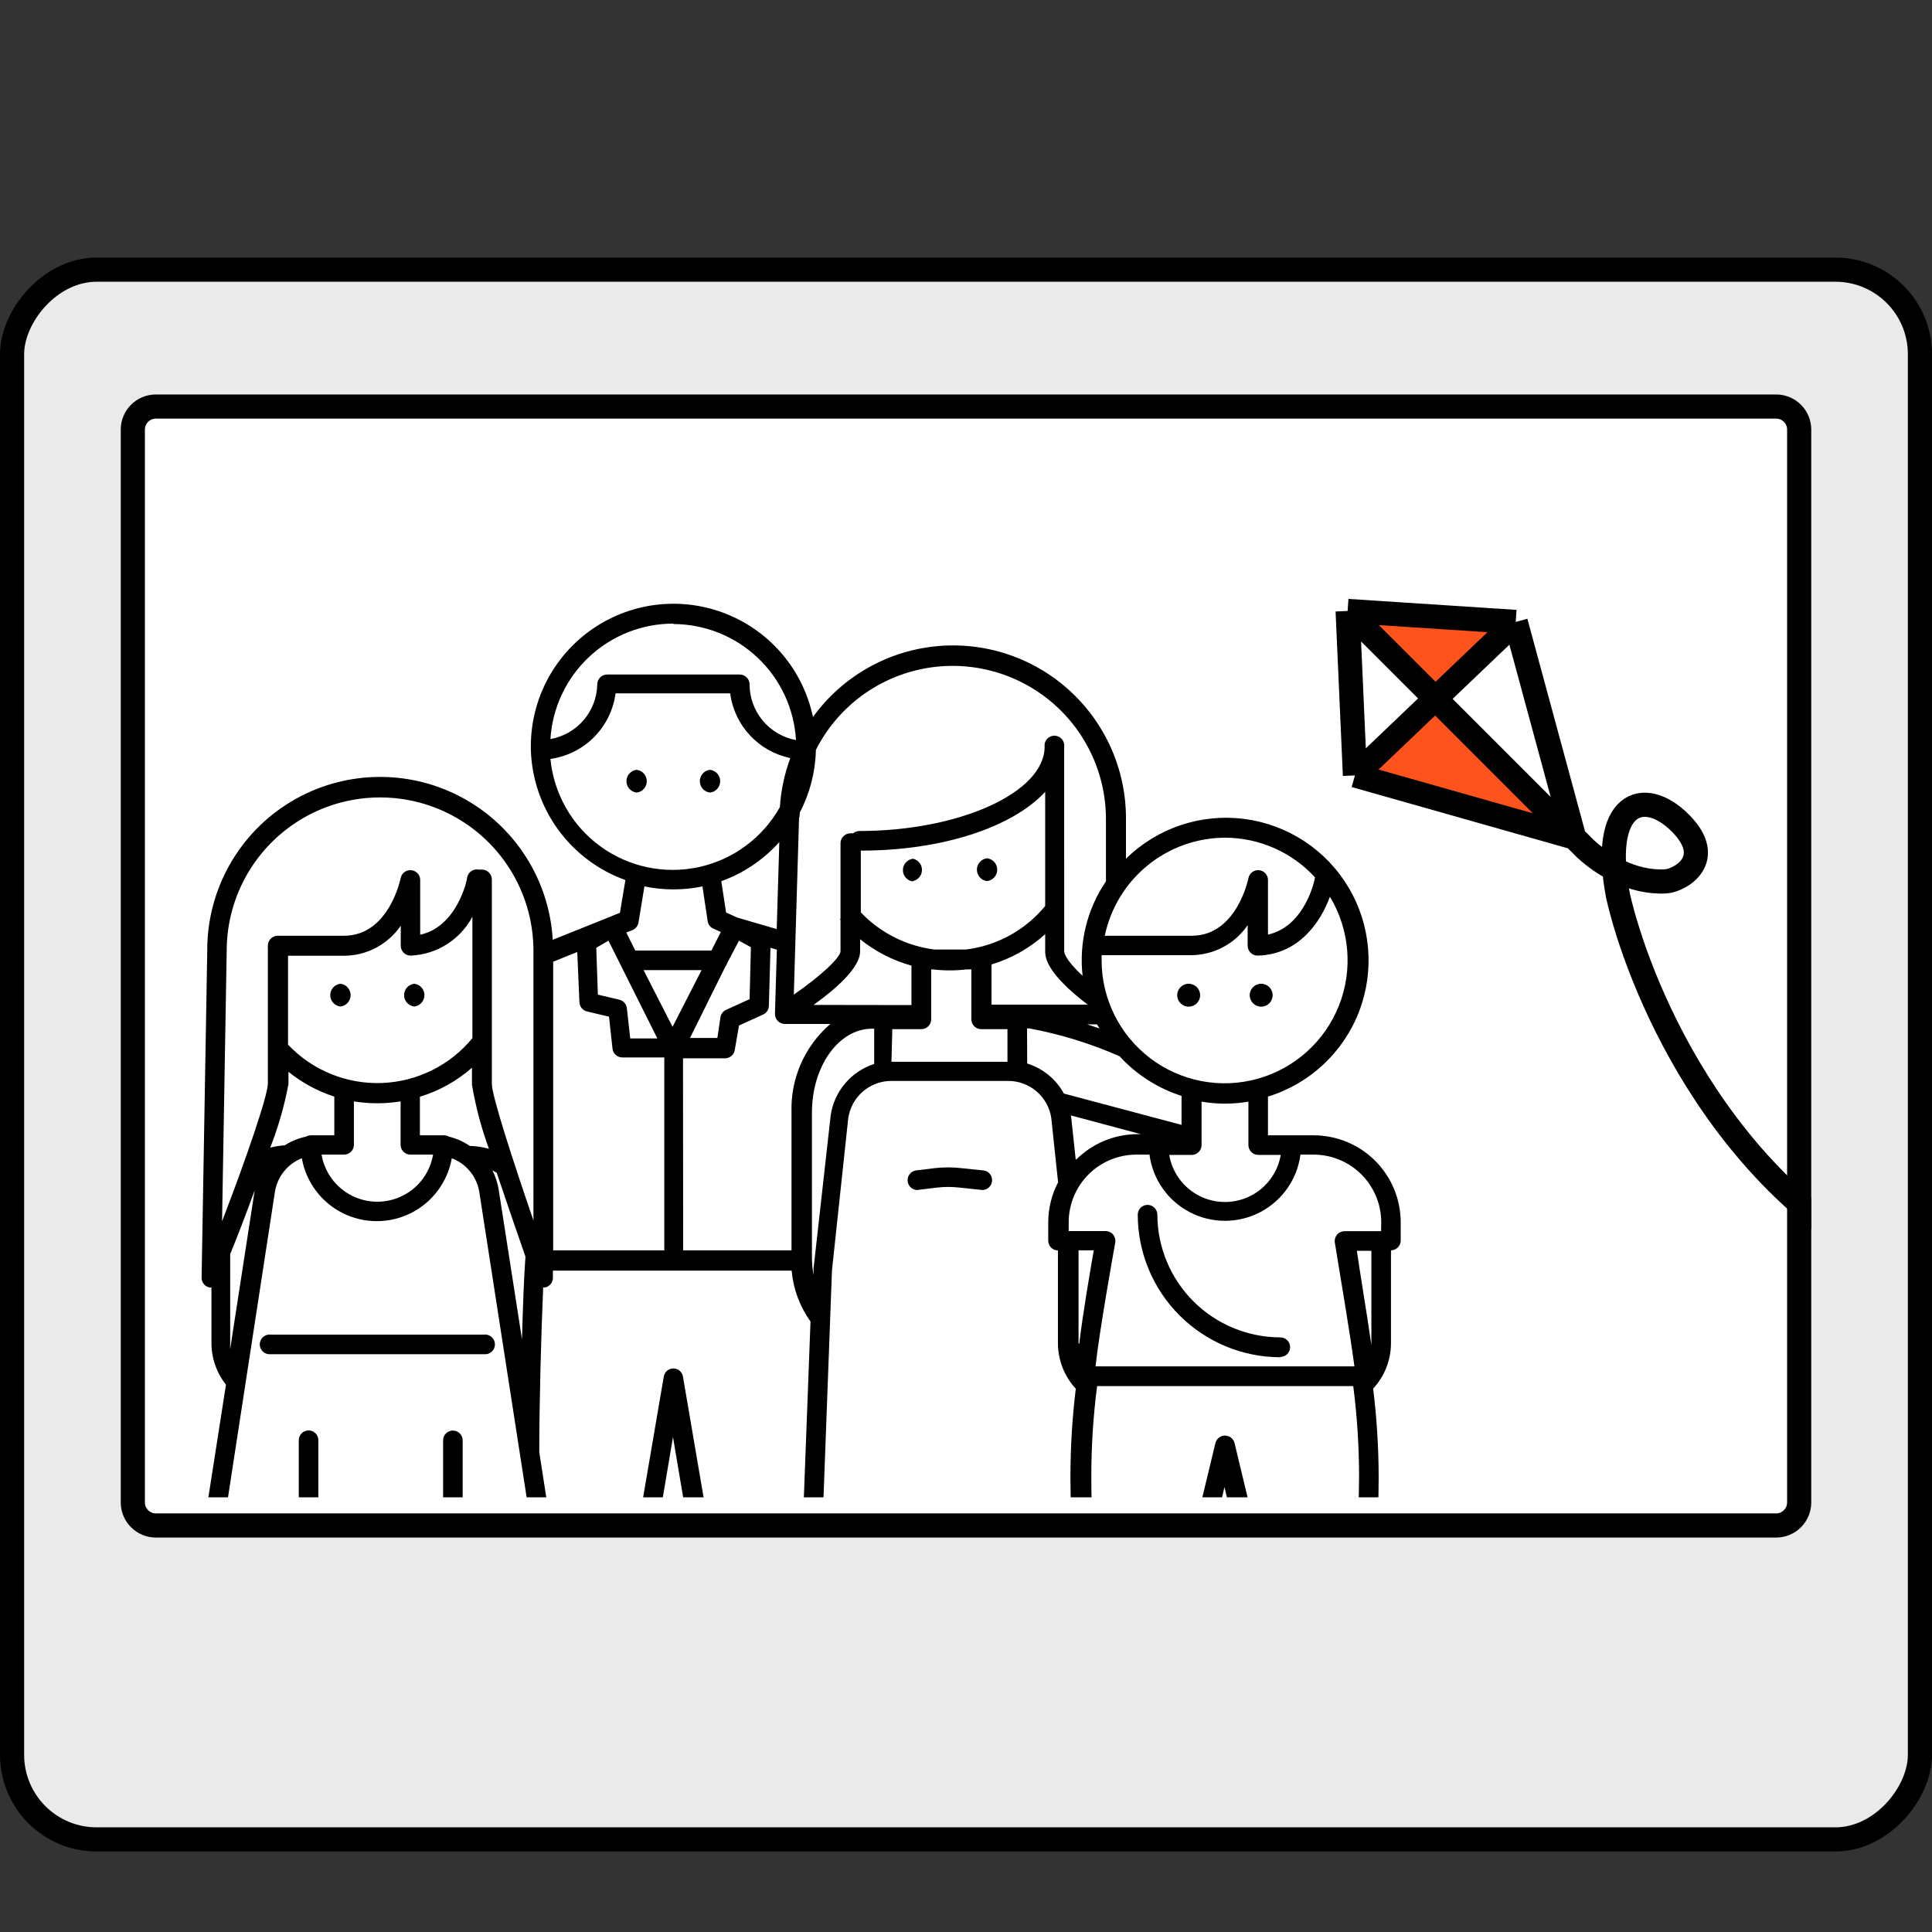 <svg width="80" height="80" viewBox="0 0 80 80" fill="none" xmlns="http://www.w3.org/2000/svg">
<rect x="0" y="0" width="80" height="80" fill="#333333" stroke="none"/>
<rect x="-0.5" y="0.5" width="79" height="65" rx="3.5" transform="matrix(-1 0 0 1 79 10.666)" fill="#EAEAEA" stroke="black"/>
<path d="M73.546 16.834H6.455C5.927 16.834 5.5 17.261 5.5 17.788V62.212C5.5 62.739 5.927 63.167 6.455 63.167H73.546C74.073 63.167 74.5 62.739 74.5 62.212V17.788C74.5 17.261 74.073 16.834 73.546 16.834Z" fill="white" stroke="black"/>
<g clip-path="url(#clip0_923_958)">
<path d="M37.808 36.483C38.024 36.434 38.177 36.242 38.177 36.02C38.177 35.799 38.024 35.608 37.808 35.558C37.568 35.585 37.387 35.788 37.387 36.03C37.387 36.271 37.568 36.474 37.808 36.501V36.483Z" fill="black"/>
<path d="M41.293 36.011C41.293 36.253 41.112 36.456 40.872 36.483C40.632 36.456 40.451 36.253 40.451 36.011C40.451 35.77 40.632 35.567 40.872 35.54C41.112 35.567 41.293 35.77 41.293 36.011Z" fill="black"/>
<path d="M49.22 40.735C48.958 40.735 48.746 40.947 48.746 41.209C48.746 41.471 48.958 41.684 49.22 41.684C49.482 41.684 49.695 41.471 49.695 41.209C49.695 40.947 49.482 40.735 49.22 40.735Z" fill="black"/>
<path d="M51.748 41.209C51.748 40.947 51.961 40.735 52.223 40.735C52.485 40.735 52.697 40.947 52.697 41.209C52.697 41.471 52.485 41.684 52.223 41.684C51.961 41.684 51.748 41.471 51.748 41.209Z" fill="black"/>
<path d="M26.782 32.347C26.782 32.589 26.601 32.792 26.361 32.819C26.121 32.792 25.94 32.589 25.94 32.347C25.94 32.106 26.121 31.903 26.361 31.876C26.601 31.903 26.782 32.106 26.782 32.347Z" fill="black"/>
<path d="M29.821 32.347C29.821 32.589 29.64 32.792 29.4 32.819C29.16 32.792 28.979 32.589 28.979 32.347C28.979 32.106 29.16 31.903 29.4 31.876C29.64 31.903 29.821 32.106 29.821 32.347Z" fill="black"/>
<path d="M14.096 41.678C14.336 41.651 14.518 41.448 14.518 41.206C14.518 40.965 14.336 40.762 14.096 40.735C13.857 40.762 13.675 40.965 13.675 41.206C13.675 41.448 13.857 41.651 14.096 41.678Z" fill="black"/>
<path d="M17.575 41.206C17.575 41.448 17.393 41.651 17.154 41.678C16.914 41.651 16.732 41.448 16.732 41.206C16.732 40.965 16.914 40.762 17.154 40.735C17.393 40.762 17.575 40.965 17.575 41.206Z" fill="black"/>
<path d="M11.214 56.074H20.037C20.152 56.088 20.269 56.052 20.357 55.974C20.444 55.897 20.494 55.786 20.494 55.669C20.494 55.552 20.444 55.44 20.357 55.363C20.269 55.285 20.152 55.249 20.037 55.263H11.214C11.098 55.249 10.981 55.285 10.893 55.363C10.806 55.44 10.756 55.552 10.756 55.669C10.756 55.786 10.806 55.897 10.893 55.974C10.981 56.052 11.098 56.088 11.214 56.074Z" fill="black"/>
<path d="M37.971 49.276C37.762 49.266 37.595 49.1 37.582 48.892C37.57 48.684 37.717 48.499 37.923 48.465L38.716 48.369C39.075 48.329 39.438 48.329 39.797 48.369L40.77 48.471C40.968 48.52 41.1 48.707 41.078 48.91C41.057 49.113 40.889 49.269 40.686 49.276L39.713 49.174C39.413 49.14 39.111 49.14 38.812 49.174L37.971 49.276Z" fill="black"/>
<path d="M53.016 56.201C51.451 56.199 49.95 55.576 48.843 54.469C47.736 53.363 47.113 51.862 47.112 50.297C47.112 50.073 47.293 49.891 47.517 49.891C47.741 49.891 47.923 50.073 47.923 50.297C47.928 51.645 48.466 52.936 49.42 53.889C50.375 54.841 51.668 55.376 53.016 55.378C53.24 55.378 53.421 55.559 53.421 55.783C53.421 56.007 53.24 56.188 53.016 56.188L53.016 56.201Z" fill="black"/>
<path fill-rule="evenodd" clip-rule="evenodd" d="M52.504 47.011H54.39C55.349 47.01 56.269 47.391 56.947 48.069C57.624 48.748 58.003 49.669 58 50.627V51.372C57.997 51.593 57.818 51.771 57.597 51.775V55.618C57.596 56.316 57.333 56.987 56.859 57.498C57.009 58.714 57.086 59.937 57.087 61.162C57.093 63 56.924 64.834 56.583 66.639C56.547 66.831 56.381 66.97 56.186 66.97H55.916V68.591C55.916 69.005 55.749 69.401 55.453 69.689C55.156 69.978 54.756 70.134 54.342 70.123H54.048C53.642 70.123 53.252 69.962 52.965 69.674C52.678 69.387 52.516 68.998 52.516 68.591V66.97H52.3C52.112 66.969 51.948 66.84 51.904 66.657L50.703 61.576L49.501 66.657C49.457 66.84 49.293 66.969 49.105 66.97H48.889V68.591C48.889 69.003 48.723 69.397 48.43 69.685C48.136 69.973 47.739 70.131 47.327 70.123H47.033C46.627 70.123 46.237 69.962 45.95 69.674C45.663 69.387 45.501 68.998 45.501 68.591V66.97H45.231C45.036 66.97 44.87 66.831 44.835 66.639C44.631 65.57 44.491 64.489 44.414 63.402H43.393V68.591C43.393 68.998 43.232 69.387 42.945 69.674C42.657 69.962 42.268 70.123 41.862 70.123H41.567C41.161 70.123 40.772 69.962 40.484 69.674C40.197 69.387 40.036 68.998 40.036 68.591L40.036 63.402H38.654V68.591C38.654 68.998 38.493 69.387 38.206 69.674C37.919 69.962 37.529 70.123 37.123 70.123H36.829C36.422 70.123 36.033 69.962 35.745 69.674C35.458 69.387 35.297 68.998 35.297 68.591V63.402H34.162C34.085 64.489 33.945 65.569 33.742 66.639C33.706 66.831 33.54 66.97 33.345 66.97H33.075V68.591C33.075 69.003 32.91 69.397 32.616 69.685C32.322 69.973 31.925 70.131 31.513 70.123H31.219C30.813 70.123 30.423 69.962 30.136 69.674C29.849 69.387 29.688 68.998 29.688 68.591V66.97H29.471C29.273 66.97 29.104 66.828 29.069 66.633L27.867 59.504L26.666 66.633C26.631 66.828 26.462 66.97 26.264 66.97H26.048V68.591C26.048 68.998 25.886 69.387 25.599 69.674C25.312 69.962 24.922 70.123 24.516 70.123H24.222C23.816 70.123 23.426 69.962 23.139 69.674C22.852 69.387 22.69 68.998 22.69 68.591L22.69 66.97H22.42C22.226 66.968 22.061 66.83 22.024 66.639L21.994 66.459H19.916V68.591C19.916 68.998 19.754 69.387 19.467 69.674C19.18 69.962 18.79 70.123 18.384 70.123H18.09C17.683 70.123 17.294 69.962 17.007 69.674C16.72 69.387 16.558 68.998 16.558 68.591L16.558 66.904H14.696V68.591C14.696 68.995 14.537 69.381 14.254 69.668C13.971 69.955 13.586 70.118 13.183 70.123H12.87C12.464 70.123 12.075 69.962 11.787 69.674C11.5 69.387 11.339 68.998 11.339 68.591V66.459H8.408C8.289 66.461 8.175 66.409 8.097 66.319C8.02 66.229 7.986 66.108 8.005 65.991L9.357 57.336C8.969 56.847 8.757 56.242 8.756 55.618V53.312H8.678C8.486 53.275 8.347 53.106 8.348 52.91L8.582 39.348C8.576 36.837 9.885 34.507 12.032 33.206C14.18 31.905 16.852 31.825 19.073 32.993C21.296 34.162 22.743 36.409 22.888 38.915L25.219 37.979L25.669 37.798L25.897 36.441C24.776 36.039 23.803 35.308 23.104 34.343C22.405 33.379 22.014 32.226 21.981 31.035C21.981 31.021 21.981 31.007 21.981 30.994V30.891C21.985 28.928 22.965 27.096 24.595 26.002C26.224 24.908 28.291 24.696 30.11 25.435C31.928 26.174 33.26 27.769 33.663 29.69C34.854 28.043 36.688 26.98 38.709 26.765C40.73 26.551 42.746 27.205 44.256 28.565C45.766 29.925 46.627 31.862 46.624 33.894V35.558C47.916 34.287 49.72 33.679 51.517 33.91C53.314 34.14 54.906 35.183 55.835 36.739C56.764 38.295 56.927 40.192 56.277 41.883C55.627 43.575 54.236 44.874 52.504 45.408V47.011ZM51.779 49.521C52.443 49.186 52.908 48.556 53.033 47.822H52.096C51.875 47.819 51.697 47.641 51.694 47.42V45.618C51.051 45.726 50.396 45.726 49.754 45.618V47.42C49.75 47.641 49.572 47.819 49.351 47.822H48.414C48.539 48.556 49.004 49.186 49.668 49.521C50.332 49.856 51.115 49.856 51.779 49.521ZM30.114 39.876C30.099 39.926 30.075 39.974 30.042 40.014L28.57 42.981H29.705L29.831 42.129C29.851 41.991 29.939 41.873 30.066 41.816L31.039 41.372L31.093 39.221L30.6 38.951L30.114 39.876ZM32.27 34.867C31.616 35.599 30.79 36.156 29.867 36.489L30.066 37.786L30.534 37.996L32.162 38.471L32.27 34.867ZM26.306 39.36L29.459 39.36L29.849 38.591L29.537 38.453C29.41 38.396 29.322 38.278 29.303 38.141L29.087 36.705C28.294 36.869 27.477 36.869 26.684 36.705L26.438 38.201C26.414 38.342 26.319 38.46 26.186 38.513L25.933 38.615L26.306 39.36ZM27.849 42.519L29.051 40.17H26.648L27.849 42.519ZM30.03 43.822H28.282L28.288 51.774H32.775V46.068C32.727 44.664 33.319 43.315 34.384 42.399H32.498C32.275 42.399 32.093 42.22 32.09 41.996C32.088 41.976 32.088 41.956 32.09 41.936L32.168 39.324L31.904 39.246L31.837 41.648C31.835 41.803 31.744 41.943 31.603 42.008L30.6 42.465L30.426 43.474C30.397 43.671 30.229 43.818 30.03 43.822ZM35.615 39.395C35.615 40.074 34.6 40.957 33.687 41.612L37.741 41.618V39.984C36.965 39.769 36.242 39.397 35.615 38.891V39.395ZM35.645 35.222V37.78C36.456 38.631 37.536 39.174 38.702 39.318H39.994C41.28 39.162 42.456 38.516 43.279 37.516V32.789C41.94 34.237 39.057 35.222 35.645 35.222ZM38.15 42.615H36.949L36.913 43.966H41.717L41.717 42.615H40.63C40.407 42.615 40.225 42.436 40.222 42.213V40.14H40.03C39.794 40.168 39.558 40.182 39.321 40.182C39.088 40.182 38.856 40.168 38.624 40.14H38.558V42.207C38.558 42.315 38.515 42.419 38.439 42.495C38.362 42.572 38.258 42.615 38.15 42.615ZM41.057 39.936L41.057 41.6H45.039C43.279 40.261 43.279 39.6 43.279 39.384V38.681C42.64 39.259 41.881 39.687 41.057 39.936ZM45.015 42.417L45.531 42.585L45.423 42.417H45.015ZM42.624 42.585H42.528L42.534 44.038C43.183 44.24 43.728 44.686 44.054 45.282L48.925 46.579V45.378C47.941 45.064 47.057 44.499 46.36 43.738C45.164 43.21 43.91 42.823 42.624 42.585ZM44.348 46.188L44.54 47.99L44.564 48.014C45.227 47.354 46.121 46.977 47.057 46.963H47.243L44.348 46.188ZM55.441 41.644C56.029 40.164 55.891 38.495 55.069 37.131C54.684 38.188 53.771 39.534 52.066 39.57C51.843 39.566 51.663 39.385 51.663 39.161V38.309C51.134 39.083 50.258 39.547 49.321 39.552H45.615V39.762C45.615 41.354 46.359 42.855 47.627 43.818C48.894 44.782 50.54 45.097 52.074 44.67C53.608 44.243 54.854 43.123 55.441 41.644ZM54.45 36.327C53.49 35.283 52.138 34.688 50.72 34.687C49.552 34.692 48.421 35.099 47.516 35.837C46.611 36.576 45.986 37.603 45.747 38.747H49.351C51.231 38.747 51.699 36.344 51.699 36.344C51.747 36.148 51.931 36.015 52.133 36.033C52.334 36.051 52.492 36.214 52.504 36.417V38.699C54.041 38.363 54.45 36.417 54.45 36.327ZM33.783 31.095C33.758 31.986 33.53 32.858 33.117 33.648C33.117 33.756 33.11 33.81 33.086 33.9L32.87 41.185C33.939 40.447 34.804 39.66 34.804 39.384V38.086L34.774 38.05H34.804V34.915C34.804 34.69 34.987 34.507 35.212 34.507C35.25 34.501 35.289 34.501 35.327 34.507C35.398 34.445 35.49 34.411 35.585 34.41C39.741 34.41 43.255 32.813 43.255 30.921C43.24 30.805 43.277 30.688 43.354 30.601C43.432 30.513 43.543 30.463 43.66 30.463C43.777 30.463 43.888 30.513 43.966 30.601C44.043 30.688 44.08 30.805 44.065 30.921L44.066 39.39C44.066 39.432 44.095 39.732 44.828 40.405C44.673 39.028 45.016 37.641 45.795 36.495C45.793 36.471 45.793 36.447 45.795 36.423V33.9C45.789 31.985 44.919 30.176 43.427 28.975C41.935 27.775 39.981 27.312 38.11 27.715C36.238 28.118 34.648 29.345 33.783 31.053C33.784 31.067 33.784 31.081 33.783 31.095ZM31.375 27.236C30.432 26.343 29.184 25.844 27.885 25.84L27.885 25.822C26.587 25.821 25.338 26.315 24.391 27.203C23.445 28.092 22.873 29.307 22.792 30.603C23.328 30.508 23.814 30.231 24.168 29.818C24.521 29.405 24.721 28.882 24.732 28.338C24.732 28.115 24.911 27.933 25.134 27.93H30.63C30.738 27.93 30.842 27.973 30.919 28.05C30.995 28.126 31.038 28.23 31.038 28.338C31.039 28.887 31.232 29.418 31.583 29.839C31.934 30.26 32.421 30.545 32.96 30.645C32.885 29.348 32.318 28.129 31.375 27.236ZM22.792 31.426C23.477 31.33 24.111 31.013 24.598 30.523C25.085 30.033 25.398 29.396 25.489 28.711H30.234C30.32 29.361 30.606 29.968 31.053 30.448C31.499 30.928 32.084 31.257 32.726 31.389C32.483 32.041 32.337 32.725 32.294 33.419C31.583 34.688 30.364 35.592 28.943 35.903C27.523 36.214 26.037 35.902 24.862 35.046C23.686 34.191 22.933 32.873 22.792 31.426ZM27.219 42.999L25.195 38.951L24.69 39.245L24.756 41.185L25.645 41.396C25.812 41.435 25.937 41.574 25.957 41.744L26.096 42.999H27.219ZM23.903 39.42L22.906 39.822V51.774H27.507L27.507 43.786H25.759C25.556 43.781 25.387 43.628 25.363 43.426L25.218 42.098L24.306 41.882C24.127 41.839 23.999 41.681 23.993 41.498L23.903 39.42ZM9.195 50.572L9.387 39.371C9.387 37.102 10.597 35.006 12.562 33.871C14.527 32.736 16.949 32.736 18.914 33.871C20.879 35.005 22.089 37.102 22.089 39.371V50.537C21.242 48.074 20.366 45.371 20.366 44.885V36.416C20.366 36.308 20.323 36.204 20.246 36.128C20.169 36.051 20.066 36.008 19.957 36.008H19.819C19.713 35.987 19.603 36.01 19.514 36.071C19.424 36.132 19.363 36.226 19.345 36.332C19.345 36.423 18.936 38.368 17.399 38.705L17.399 36.416C17.387 36.214 17.229 36.051 17.027 36.033C16.826 36.015 16.641 36.147 16.594 36.344C16.594 36.344 16.125 38.747 14.245 38.747H11.501C11.278 38.747 11.095 38.926 11.092 39.149C11.086 39.189 11.086 39.23 11.092 39.269V44.843C11.116 45.299 10.18 48.02 9.195 50.572ZM21.758 52.034C21.698 52.834 21.651 54.103 21.615 55.462L20.648 49.251C20.604 48.977 20.516 48.712 20.39 48.465L20.564 48.555L20.6 48.659C21.014 49.88 21.442 51.141 21.758 52.034ZM17.002 39.57C16.897 39.57 16.796 39.529 16.72 39.456C16.639 39.379 16.594 39.273 16.594 39.161V38.333C16.064 39.106 15.189 39.57 14.252 39.576H11.927V43.257C12.932 44.318 14.345 44.897 15.805 44.845C17.266 44.793 18.634 44.116 19.561 42.987V37.96C19.054 38.913 18.081 39.526 17.002 39.57ZM13.843 47.011V45.408C13.153 45.185 12.509 44.837 11.945 44.381V44.885C11.777 45.786 11.524 46.669 11.189 47.522C11.385 47.471 11.586 47.438 11.789 47.426C12.059 47.253 12.358 47.13 12.672 47.065C12.734 47.029 12.805 47.011 12.876 47.011H13.843ZM14.246 47.81H13.315C13.439 48.543 13.904 49.174 14.568 49.509C15.232 49.844 16.016 49.844 16.68 49.509C17.344 49.174 17.809 48.543 17.933 47.81H16.996C16.773 47.81 16.591 47.631 16.588 47.408V45.606C16.268 45.658 15.945 45.684 15.621 45.684C15.297 45.684 14.974 45.658 14.654 45.606V47.408C14.651 47.631 14.469 47.81 14.246 47.81ZM17.387 45.414V47.011L18.384 47.011C18.456 47.011 18.526 47.029 18.588 47.065C18.897 47.14 19.19 47.27 19.453 47.45C19.721 47.456 19.988 47.496 20.246 47.57C19.93 46.709 19.695 45.82 19.543 44.915V44.212C18.918 44.762 18.183 45.172 17.387 45.414ZM10.547 49.286L9.531 55.858C9.527 55.782 9.526 55.706 9.531 55.63V51.93C9.833 51.202 10.194 50.255 10.547 49.286ZM12.888 69.317H13.183C13.359 69.316 13.528 69.249 13.659 69.131C13.79 69.012 13.872 68.85 13.891 68.675H12.174C12.193 68.851 12.276 69.014 12.408 69.133C12.54 69.251 12.711 69.317 12.888 69.317ZM12.149 67.864H13.903L13.885 66.903H12.768C12.543 66.903 12.36 66.72 12.36 66.495V66.459H12.149V67.864ZM18.392 69.317C18.567 69.317 18.737 69.252 18.868 69.135C19.001 69.016 19.085 68.852 19.105 68.675H17.387C17.406 68.852 17.49 69.016 17.624 69.135C17.757 69.253 17.929 69.319 18.108 69.317H18.392ZM17.387 67.864H19.122L19.122 66.669C19.057 66.812 18.913 66.903 18.756 66.903H17.387V67.864ZM19.158 59.642V65.648L22.372 65.648L19.849 49.372C19.801 49.056 19.67 48.76 19.469 48.512C19.269 48.264 19.006 48.073 18.708 47.96C18.535 48.941 17.908 49.783 17.018 50.23C16.128 50.677 15.078 50.677 14.188 50.23C13.298 49.783 12.671 48.941 12.498 47.96C11.9 48.197 11.475 48.735 11.381 49.371L8.882 65.642H12.372V59.636C12.372 59.412 12.553 59.23 12.777 59.23C13.001 59.23 13.182 59.412 13.182 59.636V66.092H18.348V59.642C18.348 59.418 18.529 59.236 18.753 59.236C18.977 59.236 19.158 59.418 19.158 59.642ZM24.27 69.311H24.564L24.516 69.317C24.701 69.328 24.884 69.266 25.024 69.145C25.166 69.024 25.254 68.854 25.273 68.669H23.555C23.574 68.845 23.658 69.008 23.79 69.127C23.922 69.245 24.092 69.311 24.27 69.311ZM23.501 67.858H25.284L25.237 66.969H23.501V67.858ZM31.297 69.311H31.591L31.543 69.317C31.728 69.328 31.91 69.266 32.051 69.145C32.192 69.024 32.281 68.854 32.3 68.669H30.582C30.601 68.845 30.685 69.008 30.817 69.127C30.948 69.245 31.119 69.311 31.297 69.311ZM30.528 67.858H32.311L32.264 66.969H30.528V67.858ZM33.404 63.27L33.363 63.276C33.288 63.198 33.248 63.094 33.249 62.987L33.561 54.723C33.118 54.102 32.848 53.375 32.78 52.615H22.894V52.915C22.894 53.112 22.752 53.279 22.558 53.312H22.492C22.408 55.215 22.33 58.086 22.33 60.098V60.128L23.237 65.984C23.248 66.04 23.248 66.097 23.237 66.153H25.921L27.483 57.017C27.508 56.816 27.679 56.664 27.882 56.664C28.086 56.664 28.257 56.816 28.282 57.017L29.843 66.153H33.05C33.22 65.198 33.337 64.236 33.404 63.27ZM33.687 52.799V52.531L34.396 46.194C34.465 45.705 34.671 45.245 34.99 44.867C35.309 44.489 35.727 44.208 36.198 44.056V42.597H36.102C34.732 42.597 33.621 44.152 33.621 46.062V52.068C33.621 52.313 33.643 52.558 33.687 52.799ZM36.876 69.305H37.17L37.123 69.317C37.297 69.309 37.462 69.239 37.587 69.118C37.714 68.998 37.791 68.836 37.807 68.663H36.162C36.181 68.839 36.264 69.002 36.396 69.121C36.528 69.239 36.699 69.305 36.876 69.305ZM36.108 67.852L37.891 67.852L37.843 63.402H36.108V67.852ZM41.609 69.305H41.903L41.861 69.317C42.047 69.326 42.228 69.263 42.368 69.141C42.508 69.019 42.595 68.848 42.612 68.663H40.894C40.913 68.839 40.997 69.002 41.129 69.121C41.261 69.239 41.432 69.305 41.609 69.305ZM40.846 67.852L42.624 67.852L42.582 63.402H40.846V67.852ZM34.45 52.603L34.078 62.585L44.354 62.591C44.334 62.118 44.324 61.642 44.324 61.161C44.324 59.939 44.398 58.717 44.546 57.504C44.071 56.99 43.808 56.317 43.807 55.618V51.78C43.586 51.777 43.408 51.599 43.405 51.378V50.615C43.406 50.038 43.546 49.469 43.813 48.957L43.531 46.291C43.466 45.861 43.248 45.469 42.916 45.188C42.585 44.907 42.164 44.754 41.729 44.759H36.924C36.487 44.755 36.063 44.91 35.732 45.195C35.4 45.48 35.184 45.876 35.123 46.309L34.45 52.603ZM44.66 51.774V55.618C44.66 55.63 44.66 55.642 44.69 55.636C44.845 54.337 45.142 52.631 45.287 51.795L45.291 51.774H44.66ZM47.063 69.312H47.357L47.357 69.317C47.534 69.316 47.704 69.248 47.835 69.128C47.966 69.009 48.048 68.845 48.066 68.669H46.348C46.367 68.845 46.45 69.008 46.582 69.127C46.714 69.245 46.885 69.311 47.063 69.312ZM46.342 67.858L48.077 67.858V66.969H46.342V67.858ZM54.09 69.312H54.384L54.384 69.317C54.561 69.316 54.731 69.248 54.862 69.128C54.993 69.009 55.075 68.845 55.093 68.669H53.375C53.394 68.845 53.478 69.008 53.609 69.127C53.741 69.245 53.912 69.311 54.09 69.312ZM53.369 67.858L55.104 67.858L55.105 66.969H53.369V67.858ZM52.66 66.158H55.825C56.122 64.511 56.273 62.841 56.276 61.167C56.277 59.906 56.197 58.646 56.035 57.395H45.429C45.267 58.646 45.187 59.906 45.189 61.167C45.183 62.84 45.326 64.51 45.615 66.158H48.786L50.33 59.744C50.379 59.567 50.54 59.445 50.723 59.445C50.906 59.445 51.067 59.567 51.117 59.744L52.66 66.158ZM56.786 55.696V51.792H56.185C56.24 52.191 56.337 52.8 56.444 53.471L56.444 53.474C56.561 54.207 56.689 55.013 56.786 55.696ZM55.669 50.981H57.188L57.194 50.614C57.194 49.871 56.899 49.157 56.373 48.631C55.847 48.105 55.134 47.81 54.39 47.81H53.849C53.715 48.83 53.091 49.72 52.179 50.195C51.266 50.67 50.18 50.67 49.267 50.195C48.355 49.72 47.731 48.83 47.597 47.81H47.056C46.312 47.81 45.599 48.105 45.073 48.631C44.547 49.157 44.252 49.871 44.252 50.614V50.975H45.783C45.903 50.977 46.016 51.031 46.093 51.123C46.169 51.216 46.201 51.337 46.179 51.455L46.172 51.496C46.101 51.894 45.527 55.086 45.363 56.579H56.084C55.926 55.391 55.549 53.127 55.37 52.051L55.37 52.05L55.37 52.048C55.31 51.69 55.273 51.464 55.273 51.455C55.253 51.338 55.286 51.218 55.362 51.127C55.438 51.036 55.55 50.983 55.669 50.981Z" fill="black"/>
<path d="M62.763 25.904L59.585 28.931L65.184 34.529L62.763 25.904Z" fill="white"/>
<path d="M59.132 28.93L55.5 25.45L55.803 32.108L59.132 28.93Z" fill="white"/>
<path d="M59.434 29.082L55.954 25.45L62.763 25.753L59.434 29.082L65.033 34.681L56.105 32.108L59.434 29.082Z" fill="#FF531D"/>
<path d="M55.803 25.299L56.105 32.108M55.803 25.299L62.763 25.753M55.803 25.299L65.638 35.134C66.344 35.79 67.574 36.57 68.967 36.496C69.567 36.465 71.086 35.588 69.573 34.075C68.059 32.562 66.245 33.217 67 37.102C67.757 40.431 71.01 49.046 79 52.799M56.105 32.108L65.184 34.681L62.763 25.753M56.105 32.108L62.763 25.753" stroke="black"/>
</g>
<defs>
<clipPath id="clip0_923_958">
<rect width="67" height="43" fill="white" transform="translate(8 19)"/>
</clipPath>
</defs>
</svg>
